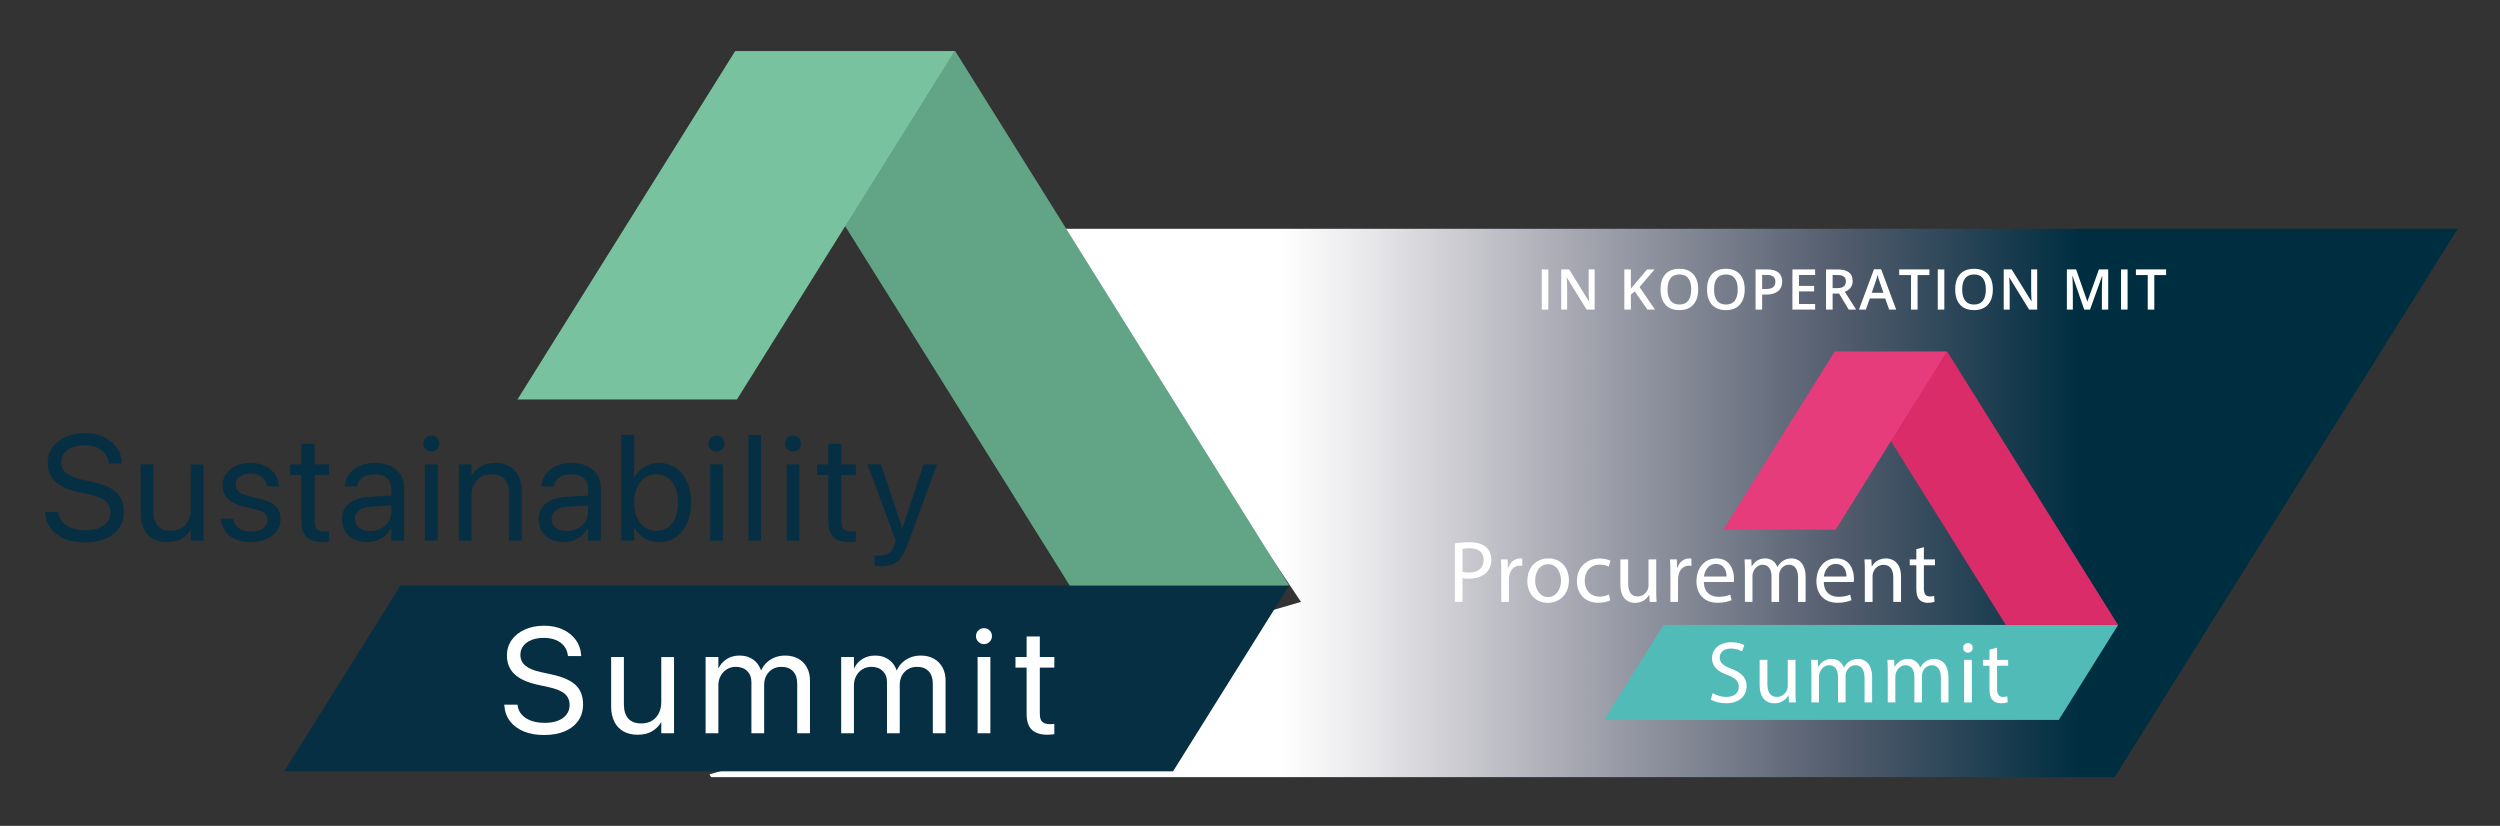 <?xml version="1.0" encoding="utf-8"?>
<!-- Generator: $$$/GeneralStr/196=Adobe Illustrator 27.6.0, SVG Export Plug-In . SVG Version: 6.00 Build 0)  -->
<svg version="1.1" id="Ebene_1" xmlns="http://www.w3.org/2000/svg" xmlns:xlink="http://www.w3.org/1999/xlink" x="0px" y="0px"
	 viewBox="0 0 266.7 88.1" style="enable-background:new 0 0 266.7 88.1;" xml:space="preserve">
<rect x="0" y="0" width="266.7" height="88.1" fill="#333333" stroke="none"/>
<style type="text/css">
	.st0{fill:url(#SVGID_1_);}
	.st1{fill:#FFFFFF;}
	.st2{fill:#51BBB8;}
	.st3{fill:#D92C68;}
	.st4{fill:#E73C7B;}
	.st5{fill:#062F43;}
	.st6{fill:#61A486;}
	.st7{fill:#79C2A0;}
</style>
<linearGradient id="SVGID_1_" gradientUnits="userSpaceOnUse" x1="75.691" y1="3260.949" x2="262.191" y2="3260.949" gradientTransform="matrix(1 0 0 1 0 -3207.291)">
	<stop  offset="0.327" style="stop-color:#FFFFFF"/>
	<stop  offset="0.381" style="stop-color:#E6E5E8"/>
	<stop  offset="0.491" style="stop-color:#A8A9B3"/>
	<stop  offset="0.648" style="stop-color:#525C6D"/>
	<stop  offset="0.783" style="stop-color:#002E41"/>
</linearGradient>
<polygon class="st0" points="262.091,24.408 112.091,24.408 138.791,64.208 75.691,82.608 75.791,82.808 75.891,82.908 
	225.591,82.908 262.191,24.408 "/>
<g>
	<path class="st1" d="M164.475,33.026v-4.283h0.7v4.283H164.475z"/>
	<path class="st1" d="M170.115,33.026h-0.858l-2.106-3.413h-0.023l0.015,0.19c0.027,0.363,0.041,0.695,0.041,0.996v2.227h-0.636
		v-4.283h0.85l2.101,3.396h0.018c-0.004-0.045-0.012-0.208-0.023-0.491s-0.018-0.502-0.018-0.661v-2.244h0.642v4.283H170.115z"/>
	<path class="st1" d="M176.554,33.026h-0.812l-1.345-1.939l-0.413,0.337v1.603h-0.7v-4.283h0.7v2.045
		c0.191-0.234,0.382-0.46,0.571-0.677l1.157-1.368h0.797c-0.748,0.879-1.284,1.505-1.608,1.878L176.554,33.026z"/>
	<path class="st1" d="M181.162,30.878c0,0.697-0.174,1.239-0.523,1.626c-0.349,0.387-0.842,0.58-1.481,0.58
		c-0.646,0-1.143-0.192-1.49-0.576c-0.347-0.384-0.52-0.929-0.52-1.636s0.174-1.25,0.523-1.629s0.846-0.568,1.493-0.568
		c0.637,0,1.129,0.192,1.477,0.577S181.162,30.179,181.162,30.878z M177.892,30.878c0,0.527,0.106,0.927,0.319,1.2
		c0.213,0.273,0.528,0.409,0.946,0.409c0.416,0,0.73-0.135,0.942-0.404c0.212-0.269,0.318-0.671,0.318-1.204
		c0-0.525-0.105-0.924-0.315-1.195s-0.523-0.407-0.939-0.407c-0.42,0-0.737,0.136-0.951,0.407S177.892,30.353,177.892,30.878z"/>
	<path class="st1" d="M186.124,30.878c0,0.697-0.174,1.239-0.523,1.626c-0.349,0.387-0.842,0.58-1.481,0.58
		c-0.646,0-1.143-0.192-1.49-0.576c-0.347-0.384-0.52-0.929-0.52-1.636s0.174-1.25,0.523-1.629s0.846-0.568,1.493-0.568
		c0.637,0,1.129,0.192,1.477,0.577S186.124,30.179,186.124,30.878z M182.855,30.878c0,0.527,0.106,0.927,0.319,1.2
		c0.213,0.273,0.528,0.409,0.946,0.409c0.416,0,0.73-0.135,0.942-0.404c0.212-0.269,0.318-0.671,0.318-1.204
		c0-0.525-0.105-0.924-0.315-1.195s-0.523-0.407-0.939-0.407c-0.42,0-0.737,0.136-0.951,0.407S182.855,30.353,182.855,30.878z"/>
	<path class="st1" d="M190.12,30.037c0,0.447-0.146,0.79-0.439,1.028s-0.71,0.357-1.251,0.357h-0.445v1.603h-0.7v-4.283h1.233
		c0.535,0,0.936,0.109,1.203,0.328S190.12,29.612,190.12,30.037z M187.984,30.834h0.372c0.359,0,0.623-0.062,0.791-0.188
		s0.252-0.32,0.252-0.586c0-0.246-0.075-0.43-0.226-0.551s-0.385-0.182-0.703-0.182h-0.486V30.834z"/>
	<path class="st1" d="M193.638,33.026h-2.423v-4.283h2.423v0.592h-1.723v1.166h1.614v0.586h-1.614v1.345h1.723V33.026z"/>
	<path class="st1" d="M195.504,31.315v1.711h-0.7v-4.283h1.21c0.553,0,0.962,0.104,1.228,0.311s0.398,0.52,0.398,0.938
		c0,0.533-0.277,0.913-0.832,1.14l1.21,1.896h-0.797l-1.025-1.711h-0.692V31.315z M195.504,30.735h0.486
		c0.326,0,0.562-0.061,0.709-0.182s0.22-0.301,0.22-0.539c0-0.242-0.079-0.416-0.237-0.521s-0.396-0.158-0.715-0.158h-0.463V30.735z
		"/>
	<path class="st1" d="M201.537,33.026l-0.428-1.189h-1.638l-0.419,1.189h-0.738l1.603-4.301h0.762l1.603,4.301H201.537z
		 M200.924,31.233l-0.401-1.166c-0.029-0.078-0.07-0.201-0.121-0.369c-0.053-0.168-0.088-0.291-0.107-0.369
		c-0.053,0.24-0.13,0.503-0.231,0.788l-0.387,1.116H200.924z"/>
	<path class="st1" d="M204.566,33.026h-0.7v-3.683h-1.26v-0.601h3.22v0.601h-1.26L204.566,33.026L204.566,33.026z"/>
	<path class="st1" d="M206.721,33.026v-4.283h0.7v4.283H206.721z"/>
	<path class="st1" d="M212.595,30.878c0,0.697-0.175,1.239-0.522,1.626c-0.35,0.387-0.843,0.58-1.481,0.58
		c-0.646,0-1.144-0.192-1.489-0.576c-0.348-0.384-0.521-0.929-0.521-1.636s0.175-1.25,0.522-1.629
		c0.35-0.379,0.847-0.568,1.493-0.568c0.637,0,1.129,0.192,1.477,0.577S212.595,30.179,212.595,30.878z M209.326,30.878
		c0,0.527,0.106,0.927,0.319,1.2c0.213,0.273,0.528,0.409,0.946,0.409c0.416,0,0.729-0.135,0.942-0.404
		c0.211-0.27,0.317-0.671,0.317-1.204c0-0.525-0.105-0.924-0.315-1.195s-0.522-0.407-0.938-0.407c-0.42,0-0.737,0.136-0.95,0.407
		C209.432,29.954,209.326,30.353,209.326,30.878z"/>
	<path class="st1" d="M217.324,33.026h-0.858l-2.106-3.413h-0.023l0.015,0.19c0.027,0.363,0.041,0.695,0.041,0.996v2.227h-0.636
		v-4.283h0.85l2.101,3.396h0.018c-0.004-0.045-0.012-0.208-0.023-0.491s-0.018-0.502-0.018-0.661v-2.244h0.642v4.283H217.324z"/>
	<path class="st1" d="M222.344,33.026l-1.242-3.577h-0.023c0.033,0.531,0.05,1.029,0.05,1.494v2.083h-0.636v-4.283h0.987
		l1.189,3.407h0.018l1.225-3.407h0.99v4.283h-0.674v-2.118c0-0.213,0.005-0.49,0.016-0.832s0.021-0.549,0.028-0.621h-0.023
		l-1.286,3.571H222.344z"/>
	<path class="st1" d="M226.27,33.026v-4.283h0.7v4.283H226.27z"/>
	<path class="st1" d="M229.821,33.026h-0.7v-3.683h-1.26v-0.601h3.22v0.601h-1.26L229.821,33.026L229.821,33.026z"/>
</g>
<g id="Bildmaterial_2_00000049207254146215025360000017909863059623711623_">
	<g>
		<polygon class="st2" points="177.467,66.665 171.149,76.76 171.168,76.79 171.177,76.804 219.626,76.804 225.961,66.665 		"/>
		<path class="st3" d="M225.951,66.667l0.01,0.016L225.951,66.667L225.951,66.667z M195.757,37.506l18.222,29.162h11.972
			l-18.22-29.162H195.757z"/>
		<polygon class="st4" points="195.721,37.506 183.843,56.513 195.818,56.513 207.695,37.506 		"/>
		<g>
			<path class="st1" d="M155.204,57.969c0.394-0.066,0.909-0.122,1.565-0.122c0.806,0,1.397,0.188,1.771,0.525
				c0.347,0.3,0.553,0.759,0.553,1.321c0,0.571-0.169,1.021-0.488,1.35c-0.431,0.459-1.134,0.693-1.931,0.693
				c-0.244,0-0.468-0.009-0.656-0.056v2.53h-0.816v-6.241H155.204z M156.02,61.015c0.178,0.047,0.403,0.065,0.674,0.065
				c0.984,0,1.584-0.478,1.584-1.35c0-0.834-0.591-1.236-1.491-1.236c-0.356,0-0.628,0.028-0.768,0.066v2.455H156.02z"/>
			<path class="st1" d="M160.153,61.09c0-0.534-0.009-0.994-0.037-1.415h0.722l0.028,0.89h0.037
				c0.206-0.609,0.703-0.994,1.256-0.994c0.093,0,0.159,0.009,0.234,0.028v0.778c-0.084-0.019-0.169-0.028-0.281-0.028
				c-0.581,0-0.993,0.441-1.105,1.059c-0.019,0.113-0.037,0.244-0.037,0.385v2.418h-0.816L160.153,61.09L160.153,61.09z"/>
			<path class="st1" d="M167.37,61.905c0,1.678-1.162,2.409-2.258,2.409c-1.228,0-2.175-0.9-2.175-2.334
				c0-1.518,0.994-2.409,2.25-2.409C166.489,59.571,167.37,60.518,167.37,61.905 M163.771,61.952c0,0.994,0.571,1.744,1.378,1.744
				c0.787,0,1.378-0.741,1.378-1.763c0-0.768-0.385-1.743-1.359-1.743S163.771,61.09,163.771,61.952"/>
			<path class="st1" d="M171.785,64.042c-0.216,0.112-0.693,0.262-1.303,0.262c-1.368,0-2.258-0.928-2.258-2.315
				c0-1.397,0.956-2.409,2.437-2.409c0.488,0,0.918,0.122,1.144,0.234l-0.188,0.637c-0.197-0.112-0.506-0.215-0.956-0.215
				c-1.04,0-1.602,0.768-1.602,1.715c0,1.05,0.675,1.697,1.575,1.697c0.468,0,0.777-0.122,1.012-0.225L171.785,64.042z"/>
			<path class="st1" d="M176.687,62.974c0,0.469,0.01,0.881,0.037,1.238h-0.731l-0.047-0.741h-0.019
				c-0.215,0.365-0.693,0.843-1.499,0.843c-0.713,0-1.565-0.394-1.565-1.987v-2.653h0.825v2.512c0,0.862,0.262,1.443,1.012,1.443
				c0.552,0,0.937-0.384,1.087-0.75c0.047-0.122,0.075-0.272,0.075-0.422v-2.783h0.825V62.974z"/>
			<path class="st1" d="M178.197,61.09c0-0.534-0.009-0.994-0.038-1.415h0.722l0.028,0.89h0.037
				c0.206-0.609,0.703-0.994,1.256-0.994c0.093,0,0.159,0.009,0.235,0.028v0.778c-0.085-0.019-0.169-0.028-0.281-0.028
				c-0.581,0-0.994,0.441-1.106,1.059c-0.019,0.113-0.038,0.244-0.038,0.385v2.418h-0.815V61.09z"/>
			<path class="st1" d="M181.768,62.093c0.019,1.115,0.732,1.575,1.556,1.575c0.59,0,0.946-0.103,1.255-0.235l0.14,0.59
				c-0.29,0.131-0.787,0.281-1.508,0.281c-1.397,0-2.231-0.919-2.231-2.287s0.806-2.447,2.127-2.447
				c1.481,0,1.875,1.303,1.875,2.137c0,0.169-0.019,0.3-0.028,0.384h-3.186V62.093z M184.187,61.502
				c0.009-0.525-0.216-1.34-1.144-1.34c-0.834,0-1.2,0.768-1.265,1.34H184.187z"/>
			<path class="st1" d="M186.145,60.902c0-0.469-0.009-0.853-0.037-1.228h0.721l0.038,0.731h0.028
				c0.254-0.432,0.675-0.834,1.425-0.834c0.619,0,1.087,0.375,1.284,0.909h0.019c0.14-0.253,0.318-0.45,0.506-0.59
				c0.272-0.207,0.571-0.319,1.002-0.319c0.6,0,1.491,0.394,1.491,1.968v2.672h-0.806v-2.568c0-0.872-0.319-1.397-0.984-1.397
				c-0.469,0-0.834,0.347-0.975,0.75c-0.037,0.112-0.065,0.262-0.065,0.412v2.803h-0.806v-2.719c0-0.722-0.318-1.247-0.947-1.247
				c-0.515,0-0.89,0.413-1.021,0.825c-0.047,0.122-0.065,0.262-0.065,0.403v2.737h-0.806v-3.308H186.145z"/>
			<path class="st1" d="M194.563,62.093c0.018,1.115,0.731,1.575,1.555,1.575c0.591,0,0.947-0.103,1.257-0.235l0.14,0.59
				c-0.29,0.131-0.787,0.281-1.508,0.281c-1.397,0-2.231-0.919-2.231-2.287s0.805-2.447,2.127-2.447
				c1.481,0,1.874,1.303,1.874,2.137c0,0.169-0.019,0.3-0.028,0.384h-3.186V62.093z M196.981,61.502
				c0.009-0.525-0.215-1.34-1.143-1.34c-0.834,0-1.2,0.768-1.265,1.34H196.981z"/>
			<path class="st1" d="M198.94,60.902c0-0.469-0.009-0.853-0.038-1.228h0.732l0.047,0.749h0.018c0.226-0.431,0.75-0.853,1.5-0.853
				c0.627,0,1.602,0.375,1.602,1.931v2.709h-0.825v-2.615c0-0.731-0.271-1.34-1.049-1.34c-0.544,0-0.966,0.384-1.106,0.843
				c-0.038,0.103-0.056,0.244-0.056,0.385v2.728h-0.825L198.94,60.902L198.94,60.902z"/>
			<path class="st1" d="M205.239,58.372v1.303h1.182v0.628h-1.182v2.447c0,0.562,0.16,0.881,0.619,0.881
				c0.216,0,0.375-0.028,0.478-0.056l0.038,0.619c-0.16,0.065-0.413,0.112-0.731,0.112c-0.385,0-0.694-0.122-0.891-0.347
				c-0.234-0.244-0.318-0.647-0.318-1.181v-2.475h-0.703v-0.628h0.703v-1.087L205.239,58.372z"/>
			<path class="st1" d="M182.713,73.937c0.366,0.225,0.9,0.413,1.462,0.413c0.834,0,1.321-0.441,1.321-1.078
				c0-0.59-0.337-0.928-1.19-1.255c-1.031-0.366-1.668-0.9-1.668-1.79c0-0.984,0.815-1.715,2.043-1.715
				c0.647,0,1.115,0.15,1.397,0.309l-0.226,0.666c-0.206-0.113-0.628-0.3-1.2-0.3c-0.862,0-1.19,0.516-1.19,0.947
				c0,0.59,0.385,0.881,1.256,1.218c1.068,0.413,1.612,0.928,1.612,1.856c0,0.975-0.722,1.818-2.212,1.818
				c-0.609,0-1.275-0.178-1.612-0.403L182.713,73.937z"/>
			<path class="st1" d="M191.543,73.693c0,0.469,0.009,0.881,0.037,1.237h-0.731l-0.047-0.741h-0.018
				c-0.216,0.365-0.694,0.844-1.5,0.844c-0.713,0-1.565-0.394-1.565-1.987v-2.653h0.825v2.512c0,0.862,0.263,1.443,1.012,1.443
				c0.553,0,0.937-0.384,1.087-0.749c0.047-0.122,0.075-0.271,0.075-0.422v-2.784h0.825L191.543,73.693L191.543,73.693z"/>
			<path class="st1" d="M193.24,71.622c0-0.469-0.009-0.853-0.038-1.228h0.722l0.038,0.732h0.028
				c0.253-0.431,0.675-0.834,1.425-0.834c0.618,0,1.087,0.375,1.284,0.909h0.019c0.14-0.253,0.319-0.45,0.506-0.59
				c0.271-0.207,0.572-0.319,1.003-0.319c0.6,0,1.49,0.394,1.49,1.968v2.671h-0.806v-2.568c0-0.872-0.319-1.397-0.985-1.397
				c-0.468,0-0.834,0.347-0.975,0.75c-0.037,0.112-0.065,0.262-0.065,0.412v2.802h-0.806v-2.718c0-0.722-0.319-1.247-0.947-1.247
				c-0.515,0-0.891,0.413-1.021,0.825c-0.047,0.122-0.066,0.262-0.066,0.403v2.737h-0.806V71.622z"/>
			<path class="st1" d="M201.385,71.622c0-0.469-0.009-0.853-0.037-1.228h0.722l0.038,0.732h0.027
				c0.253-0.431,0.675-0.834,1.425-0.834c0.618,0,1.087,0.375,1.284,0.909h0.019c0.14-0.253,0.318-0.45,0.506-0.59
				c0.272-0.207,0.571-0.319,1.002-0.319c0.6,0,1.491,0.394,1.491,1.968v2.671h-0.806v-2.568c0-0.872-0.318-1.397-0.984-1.397
				c-0.469,0-0.834,0.347-0.975,0.75c-0.037,0.112-0.065,0.262-0.065,0.412v2.802h-0.806v-2.718c0-0.722-0.318-1.247-0.947-1.247
				c-0.515,0-0.891,0.413-1.021,0.825c-0.047,0.122-0.065,0.262-0.065,0.403v2.737h-0.806v-3.308H201.385z"/>
			<path class="st1" d="M210.45,69.12c0.009,0.281-0.197,0.506-0.525,0.506c-0.291,0-0.497-0.225-0.497-0.506
				c0-0.29,0.215-0.515,0.515-0.515C210.253,68.604,210.45,68.829,210.45,69.12 M209.531,70.394h0.824v4.536h-0.824V70.394z"/>
			<path class="st1" d="M213.046,69.091v1.302h1.181v0.628h-1.181v2.446c0,0.562,0.159,0.881,0.619,0.881
				c0.215,0,0.374-0.028,0.478-0.056l0.037,0.618c-0.159,0.066-0.412,0.113-0.73,0.113c-0.384,0-0.694-0.122-0.89-0.347
				c-0.235-0.244-0.319-0.647-0.319-1.181V71.02h-0.703v-0.628h0.703v-1.087L213.046,69.091z"/>
		</g>
	</g>
</g>
<g id="Bildmaterial_2_00000140715744691106957790000009328774361683511477_">
	<g>
		<polygon class="st5" points="42.72,62.461 30.369,82.198 30.405,82.256 30.422,82.285 125.143,82.285 137.527,62.466 
			137.514,62.461 		"/>
		<polygon class="st6" points="78.494,5.454 114.12,62.466 137.527,62.466 101.905,5.454 		"/>
		<polygon class="st7" points="78.424,5.454 55.203,42.615 78.615,42.615 101.835,5.454 		"/>
		<g>
			<path class="st5" d="M6.901,57.485c-0.618-0.253-1.108-0.614-1.47-1.083c-0.362-0.469-0.567-1.024-0.614-1.666l-0.008-0.109
				h1.408l0.016,0.109c0.057,0.375,0.211,0.7,0.461,0.974s0.583,0.485,0.997,0.633c0.414,0.149,0.893,0.223,1.435,0.223
				s1.011-0.077,1.408-0.231c0.396-0.154,0.702-0.374,0.919-0.661c0.216-0.287,0.325-0.623,0.325-1.009v-0.007
				c0-0.495-0.172-0.891-0.516-1.189c-0.344-0.297-0.905-0.532-1.681-0.704L8.33,52.491c-1.1-0.245-1.915-0.622-2.444-1.13
				c-0.531-0.507-0.795-1.173-0.795-1.997v-0.008c0.005-0.62,0.177-1.166,0.516-1.638s0.807-0.842,1.404-1.11
				s1.281-0.403,2.053-0.403c0.735,0,1.392,0.132,1.971,0.395s1.041,0.63,1.388,1.099c0.347,0.469,0.541,1.011,0.583,1.626
				l0.008,0.117h-1.408l-0.016-0.109c-0.057-0.386-0.198-0.714-0.422-0.985s-0.517-0.48-0.88-0.626
				c-0.362-0.146-0.783-0.219-1.263-0.219c-0.5,0-0.938,0.076-1.314,0.227c-0.375,0.151-0.666,0.363-0.872,0.633
				c-0.206,0.271-0.309,0.589-0.309,0.954v0.008c0,0.459,0.175,0.837,0.524,1.134c0.349,0.297,0.892,0.527,1.627,0.688l1.251,0.274
				c1.157,0.256,1.994,0.632,2.51,1.13s0.774,1.177,0.774,2.037v0.008c0,0.667-0.168,1.246-0.504,1.736
				c-0.336,0.49-0.816,0.868-1.439,1.134s-1.364,0.399-2.225,0.399C8.234,57.864,7.519,57.738,6.901,57.485"/>
			<path class="st5" d="M16.302,57.466c-0.42-0.245-0.74-0.593-0.962-1.044s-0.332-0.984-0.332-1.599v-5.278h1.361v5.036
				c0,0.662,0.155,1.169,0.465,1.521c0.31,0.352,0.778,0.528,1.404,0.528c0.427,0,0.8-0.095,1.118-0.285s0.564-0.459,0.739-0.805
				c0.175-0.347,0.262-0.749,0.262-1.208v-4.786h1.361v8.133h-1.361v-1.157h-0.031c-0.219,0.381-0.536,0.695-0.95,0.942
				c-0.414,0.248-0.932,0.372-1.552,0.372C17.228,57.833,16.721,57.71,16.302,57.466"/>
			<path class="st5" d="M25.12,57.528c-0.464-0.203-0.83-0.487-1.099-0.852c-0.269-0.365-0.431-0.79-0.489-1.275l-0.008-0.07h1.361
				l0.016,0.078c0.083,0.407,0.279,0.723,0.587,0.95c0.307,0.227,0.738,0.34,1.29,0.34c0.37,0,0.685-0.048,0.946-0.145
				c0.261-0.096,0.461-0.235,0.602-0.414c0.141-0.18,0.211-0.392,0.211-0.637v-0.008c0-0.292-0.089-0.527-0.266-0.704
				c-0.177-0.177-0.498-0.323-0.962-0.438l-1.29-0.313c-0.766-0.182-1.337-0.458-1.713-0.825c-0.375-0.368-0.563-0.843-0.563-1.427
				V51.78c0-0.469,0.126-0.884,0.379-1.243c0.253-0.36,0.605-0.641,1.056-0.844c0.451-0.203,0.968-0.305,1.552-0.305
				c0.594,0,1.112,0.106,1.552,0.317c0.44,0.211,0.787,0.498,1.04,0.86c0.253,0.362,0.395,0.77,0.426,1.224l0.008,0.102h-1.298
				l-0.008-0.055c-0.052-0.396-0.226-0.714-0.52-0.954c-0.295-0.24-0.695-0.36-1.2-0.36c-0.328,0-0.613,0.05-0.852,0.149
				c-0.24,0.099-0.424,0.238-0.551,0.418c-0.128,0.18-0.192,0.39-0.192,0.629v0.008c0,0.276,0.099,0.511,0.297,0.704
				c0.198,0.193,0.521,0.344,0.97,0.454l1.29,0.313c0.824,0.198,1.402,0.471,1.736,0.817c0.334,0.347,0.501,0.809,0.501,1.388v0.008
				c0,0.475-0.137,0.894-0.41,1.259c-0.274,0.365-0.649,0.65-1.126,0.856c-0.477,0.206-1.018,0.309-1.623,0.309
				C26.134,57.833,25.584,57.731,25.12,57.528"/>
			<path class="st5" d="M32.707,57.301c-0.37-0.354-0.555-0.92-0.555-1.697V50.67h-1.189v-1.126h1.189v-2.197h1.408v2.197h1.548
				v1.126H33.56v4.926c0,0.433,0.094,0.726,0.281,0.88c0.188,0.154,0.464,0.231,0.829,0.231c0.083,0,0.163-0.004,0.239-0.012
				c0.075-0.008,0.142-0.014,0.199-0.02v1.103c-0.084,0.01-0.192,0.022-0.325,0.035s-0.267,0.02-0.403,0.02
				C33.635,57.833,33.077,57.656,32.707,57.301"/>
			<path class="st5" d="M37.768,57.528c-0.407-0.203-0.723-0.49-0.95-0.86s-0.34-0.8-0.34-1.29v-0.016
				c0-0.693,0.258-1.247,0.774-1.662c0.516-0.414,1.241-0.648,2.174-0.7l3.011-0.172v1.056l-2.854,0.172
				c-0.542,0.031-0.963,0.162-1.263,0.391s-0.45,0.534-0.45,0.915v0.016c0,0.391,0.147,0.701,0.442,0.931
				c0.294,0.229,0.687,0.344,1.177,0.344c0.427,0,0.812-0.09,1.153-0.27s0.613-0.426,0.813-0.739
				c0.201-0.313,0.301-0.665,0.301-1.056v-2.401c0-0.495-0.155-0.885-0.465-1.169s-0.749-0.426-1.318-0.426
				c-0.521,0-0.942,0.113-1.263,0.34s-0.52,0.523-0.598,0.888l-0.016,0.07h-1.314l0.008-0.086c0.042-0.448,0.194-0.855,0.457-1.22
				s0.627-0.655,1.091-0.872c0.464-0.216,1.014-0.325,1.65-0.325c0.641,0,1.195,0.11,1.662,0.328
				c0.466,0.219,0.828,0.528,1.083,0.927s0.383,0.869,0.383,1.412v5.622h-1.361v-1.321h-0.031c-0.156,0.297-0.365,0.557-0.625,0.778
				c-0.261,0.222-0.554,0.394-0.88,0.516c-0.326,0.122-0.671,0.184-1.036,0.184C38.646,57.833,38.175,57.731,37.768,57.528"/>
			<path class="st5" d="M45.409,47.918c-0.167-0.167-0.25-0.368-0.25-0.602c0-0.24,0.083-0.442,0.25-0.606
				c0.167-0.164,0.368-0.246,0.602-0.246c0.24,0,0.442,0.082,0.606,0.246c0.164,0.164,0.246,0.366,0.246,0.606
				c0,0.234-0.082,0.435-0.246,0.602c-0.164,0.167-0.366,0.25-0.606,0.25C45.777,48.168,45.576,48.084,45.409,47.918 M45.331,49.544
				h1.361v8.133h-1.361V49.544z"/>
			<path class="st5" d="M48.946,49.544h1.361v1.157h0.031c0.219-0.381,0.537-0.695,0.954-0.942c0.417-0.248,0.933-0.371,1.548-0.371
				c0.891,0,1.584,0.27,2.076,0.809c0.493,0.54,0.739,1.273,0.739,2.201v5.278h-1.361V52.64c0-0.662-0.155-1.169-0.465-1.521
				s-0.778-0.528-1.404-0.528c-0.428,0-0.8,0.095-1.118,0.285s-0.564,0.458-0.739,0.802c-0.175,0.344-0.262,0.748-0.262,1.212v4.786
				h-1.361v-8.132H48.946z"/>
			<path class="st5" d="M58.745,57.528c-0.407-0.203-0.723-0.49-0.95-0.86s-0.34-0.8-0.34-1.29v-0.016
				c0-0.693,0.258-1.247,0.774-1.662c0.516-0.414,1.241-0.648,2.174-0.7l3.011-0.172v1.056l-2.854,0.172
				c-0.542,0.031-0.963,0.162-1.263,0.391s-0.45,0.534-0.45,0.915v0.016c0,0.391,0.147,0.701,0.442,0.931
				c0.294,0.229,0.687,0.344,1.177,0.344c0.427,0,0.812-0.09,1.153-0.27s0.613-0.426,0.813-0.739
				c0.201-0.313,0.301-0.665,0.301-1.056v-2.401c0-0.495-0.155-0.885-0.465-1.169s-0.749-0.426-1.318-0.426
				c-0.521,0-0.942,0.113-1.263,0.34s-0.52,0.523-0.598,0.888l-0.016,0.07h-1.314l0.008-0.086c0.042-0.448,0.194-0.855,0.457-1.22
				s0.627-0.655,1.091-0.872c0.464-0.216,1.014-0.325,1.65-0.325c0.641,0,1.195,0.11,1.662,0.328
				c0.466,0.219,0.828,0.528,1.083,0.927s0.383,0.869,0.383,1.412v5.622h-1.361v-1.321h-0.031c-0.156,0.297-0.365,0.557-0.625,0.778
				c-0.261,0.222-0.554,0.394-0.88,0.516c-0.326,0.122-0.671,0.184-1.036,0.184C59.624,57.833,59.152,57.731,58.745,57.528"/>
			<path class="st5" d="M68.729,57.423c-0.441-0.274-0.789-0.648-1.044-1.122h-0.031v1.376h-1.361V46.393h1.361v4.512h0.031
				c0.255-0.469,0.61-0.839,1.064-1.111c0.454-0.271,0.967-0.407,1.54-0.407c0.683,0,1.281,0.173,1.795,0.52
				c0.513,0.347,0.915,0.835,1.204,1.466s0.434,1.374,0.434,2.229v0.008c0,0.855-0.143,1.599-0.43,2.232
				c-0.287,0.634-0.69,1.123-1.208,1.47c-0.519,0.347-1.125,0.52-1.818,0.52C69.681,57.833,69.169,57.696,68.729,57.423
				 M71.243,56.265c0.349-0.242,0.618-0.59,0.805-1.044c0.188-0.454,0.281-0.99,0.281-1.611v-0.008c0-0.62-0.094-1.155-0.281-1.603
				c-0.188-0.448-0.456-0.795-0.805-1.04c-0.349-0.245-0.764-0.368-1.243-0.368c-0.459,0-0.864,0.125-1.216,0.375
				c-0.352,0.25-0.629,0.601-0.833,1.052c-0.203,0.451-0.305,0.979-0.305,1.584v0.008c0,0.605,0.1,1.134,0.301,1.587
				c0.201,0.453,0.478,0.805,0.833,1.056c0.355,0.25,0.761,0.375,1.22,0.375C70.479,56.629,70.893,56.508,71.243,56.265"/>
			<path class="st5" d="M75.831,47.918c-0.167-0.167-0.25-0.368-0.25-0.602c0-0.24,0.083-0.442,0.25-0.606
				c0.167-0.164,0.368-0.246,0.602-0.246c0.24,0,0.442,0.082,0.606,0.246c0.164,0.164,0.246,0.366,0.246,0.606
				c0,0.234-0.082,0.435-0.246,0.602s-0.366,0.25-0.606,0.25C76.198,48.168,75.998,48.084,75.831,47.918 M75.753,49.544h1.361v8.133
				h-1.361V49.544z"/>
			<rect x="79.838" y="46.393" class="st5" width="1.361" height="11.284"/>
			<path class="st5" d="M84.001,47.918c-0.167-0.167-0.25-0.368-0.25-0.602c0-0.24,0.083-0.442,0.25-0.606
				c0.167-0.164,0.368-0.246,0.602-0.246c0.24,0,0.442,0.082,0.606,0.246c0.164,0.164,0.246,0.366,0.246,0.606
				c0,0.234-0.082,0.435-0.246,0.602s-0.366,0.25-0.606,0.25C84.369,48.168,84.168,48.084,84.001,47.918 M83.923,49.544h1.361v8.133
				h-1.361V49.544z"/>
			<path class="st5" d="M88.907,57.301c-0.37-0.354-0.555-0.92-0.555-1.697V50.67h-1.189v-1.126h1.189v-2.197h1.408v2.197h1.548
				v1.126H89.76v4.926c0,0.433,0.094,0.726,0.281,0.88c0.188,0.154,0.464,0.231,0.829,0.231c0.083,0,0.163-0.004,0.239-0.012
				c0.075-0.008,0.142-0.014,0.199-0.02v1.103c-0.084,0.01-0.192,0.022-0.325,0.035c-0.133,0.013-0.267,0.02-0.403,0.02
				C89.835,57.833,89.277,57.656,88.907,57.301"/>
			<path class="st5" d="M93.63,60.394c-0.133-0.013-0.244-0.027-0.332-0.043v-1.11c0.057,0.01,0.124,0.021,0.199,0.031
				c0.076,0.01,0.155,0.016,0.239,0.016c0.433,0,0.778-0.076,1.036-0.227s0.468-0.456,0.629-0.915l0.164-0.461l-3.018-8.14h1.455
				l2.346,7.085l-0.289-0.313h0.407l-0.289,0.313l2.354-7.085h1.431l-3.175,8.641c-0.193,0.516-0.409,0.938-0.649,1.267
				c-0.24,0.328-0.529,0.571-0.868,0.727c-0.339,0.156-0.753,0.235-1.243,0.235C93.894,60.414,93.763,60.407,93.63,60.394"/>
			<path class="st1" d="M55.888,78.033c-0.618-0.253-1.108-0.614-1.47-1.083s-0.567-1.024-0.614-1.666l-0.008-0.109h1.408
				l0.016,0.109c0.057,0.375,0.211,0.7,0.461,0.974s0.583,0.485,0.997,0.633c0.414,0.149,0.893,0.223,1.435,0.223
				s1.011-0.077,1.408-0.231c0.396-0.154,0.702-0.374,0.919-0.661c0.216-0.287,0.325-0.623,0.325-1.009v-0.008
				c0-0.495-0.172-0.891-0.516-1.189c-0.344-0.297-0.905-0.532-1.681-0.704l-1.251-0.274c-1.1-0.245-1.915-0.622-2.444-1.13
				c-0.529-0.508-0.794-1.174-0.794-1.998v-0.008c0.005-0.62,0.177-1.166,0.516-1.638s0.807-0.842,1.404-1.11
				s1.281-0.403,2.053-0.403c0.735,0,1.392,0.132,1.971,0.395c0.579,0.263,1.041,0.63,1.388,1.099s0.541,1.011,0.583,1.626
				l0.008,0.117h-1.411l-0.016-0.109c-0.057-0.386-0.198-0.714-0.422-0.985s-0.517-0.48-0.88-0.626
				c-0.362-0.146-0.783-0.219-1.263-0.219c-0.5,0-0.938,0.076-1.314,0.227c-0.375,0.151-0.666,0.363-0.872,0.633
				c-0.206,0.271-0.309,0.589-0.309,0.954v0.008c0,0.459,0.175,0.837,0.524,1.134c0.349,0.297,0.892,0.527,1.627,0.688l1.251,0.274
				c1.157,0.256,1.994,0.632,2.51,1.13c0.516,0.498,0.774,1.177,0.774,2.037v0.008c0,0.667-0.168,1.246-0.504,1.736
				c-0.336,0.49-0.816,0.868-1.439,1.134c-0.623,0.266-1.364,0.399-2.225,0.399C57.221,78.412,56.505,78.285,55.888,78.033"/>
			<path class="st1" d="M66.49,78.013c-0.42-0.245-0.74-0.593-0.962-1.044s-0.332-0.984-0.332-1.599v-5.278h1.361v5.036
				c0,0.662,0.155,1.169,0.465,1.521c0.31,0.352,0.778,0.528,1.404,0.528c0.427,0,0.8-0.095,1.118-0.285s0.564-0.459,0.739-0.805
				c0.175-0.347,0.262-0.749,0.262-1.208v-4.786h1.361v8.133h-1.361v-1.157h-0.031c-0.219,0.381-0.536,0.695-0.95,0.942
				c-0.414,0.248-0.932,0.372-1.552,0.372C67.416,78.381,66.909,78.258,66.49,78.013"/>
			<path class="st1" d="M75.274,70.092h1.361v1.189h0.031c0.182-0.401,0.469-0.726,0.86-0.974s0.847-0.371,1.368-0.371
				c0.37,0,0.705,0.061,1.005,0.184c0.3,0.122,0.559,0.3,0.778,0.532c0.219,0.232,0.386,0.515,0.5,0.848h0.031
				c0.151-0.328,0.353-0.609,0.606-0.841c0.253-0.232,0.545-0.41,0.876-0.536c0.331-0.125,0.687-0.188,1.067-0.188
				c0.537,0,1.003,0.111,1.4,0.332c0.396,0.222,0.704,0.532,0.923,0.931c0.219,0.399,0.328,0.869,0.328,1.411v5.615h-1.361v-5.302
				c0-0.558-0.147-0.994-0.442-1.31s-0.71-0.473-1.247-0.473c-0.36,0-0.678,0.082-0.954,0.246s-0.493,0.391-0.649,0.68
				c-0.156,0.289-0.235,0.619-0.235,0.989v5.169h-1.359v-5.45c0-0.495-0.151-0.891-0.454-1.189
				c-0.302-0.297-0.706-0.446-1.212-0.446c-0.36,0-0.679,0.087-0.958,0.262s-0.499,0.41-0.661,0.708
				c-0.162,0.297-0.242,0.636-0.242,1.017v5.098h-1.361L75.274,70.092L75.274,70.092z"/>
			<path class="st1" d="M89.739,70.092H91.1v1.189h0.031c0.182-0.401,0.469-0.726,0.86-0.974s0.847-0.371,1.368-0.371
				c0.37,0,0.705,0.061,1.005,0.184c0.3,0.122,0.559,0.3,0.778,0.532c0.219,0.232,0.386,0.515,0.5,0.848h0.031
				c0.151-0.328,0.353-0.609,0.606-0.841c0.253-0.232,0.545-0.41,0.876-0.536c0.331-0.125,0.687-0.188,1.067-0.188
				c0.537,0,1.003,0.111,1.4,0.332c0.396,0.222,0.704,0.532,0.923,0.931c0.219,0.399,0.328,0.869,0.328,1.411v5.615h-1.361v-5.302
				c0-0.558-0.147-0.994-0.442-1.31c-0.295-0.315-0.71-0.473-1.247-0.473c-0.36,0-0.678,0.082-0.954,0.246s-0.493,0.391-0.649,0.68
				c-0.156,0.289-0.235,0.619-0.235,0.989v5.169h-1.361v-5.45c0-0.495-0.151-0.891-0.454-1.189
				c-0.302-0.297-0.706-0.446-1.212-0.446c-0.36,0-0.679,0.087-0.958,0.262s-0.499,0.41-0.661,0.708
				c-0.162,0.297-0.242,0.636-0.242,1.017v5.098h-1.361v-8.131H89.739z"/>
			<path class="st1" d="M104.368,68.465c-0.167-0.167-0.25-0.367-0.25-0.602c0-0.24,0.083-0.442,0.25-0.606s0.368-0.246,0.602-0.246
				c0.24,0,0.442,0.082,0.606,0.246s0.246,0.366,0.246,0.606c0,0.235-0.082,0.435-0.246,0.602s-0.366,0.25-0.606,0.25
				C104.735,68.715,104.535,68.632,104.368,68.465 M104.29,70.092h1.361v8.133h-1.361V70.092z"/>
			<path class="st1" d="M110.075,77.849c-0.37-0.354-0.555-0.92-0.555-1.697v-4.934h-1.189v-1.126h1.189v-2.197h1.408v2.197h1.548
				v1.126h-1.548v4.926c0,0.433,0.094,0.726,0.281,0.88c0.188,0.154,0.464,0.231,0.829,0.231c0.083,0,0.163-0.004,0.239-0.012
				c0.075-0.008,0.142-0.014,0.199-0.02v1.103c-0.084,0.01-0.192,0.022-0.325,0.035c-0.133,0.013-0.267,0.02-0.403,0.02
				C111.003,78.381,110.445,78.203,110.075,77.849"/>
		</g>
	</g>
</g>
</svg>
